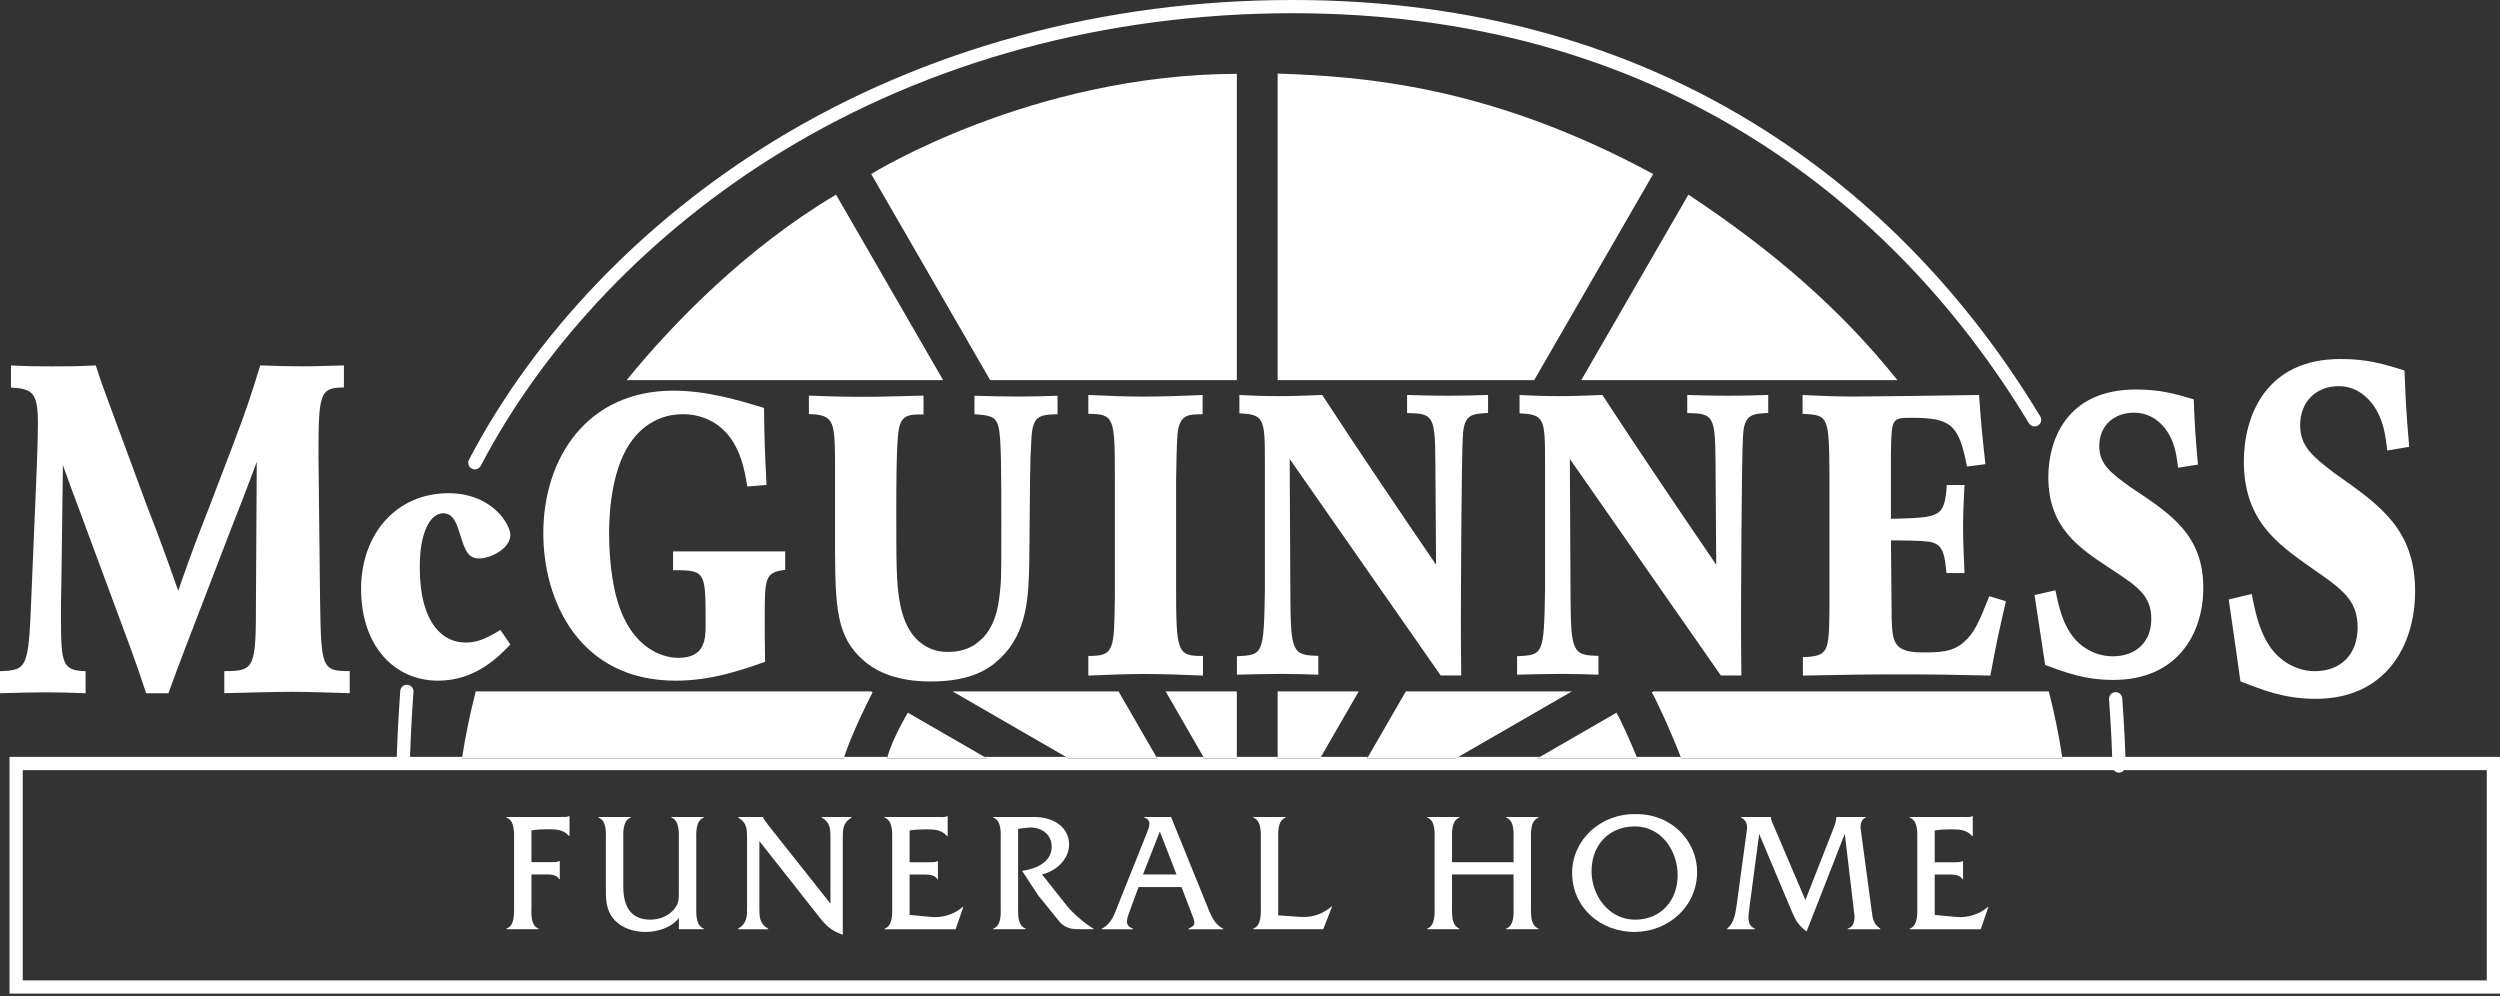 <svg width="256" height="102" viewBox="0 0 256 102" fill="none" xmlns="http://www.w3.org/2000/svg">
<rect x="0" y="0" width="256" height="102" fill="#333333" stroke="none"/>
<path d="M8.766 70.991V68.731C6.442 68.636 6.244 68.118 6.244 63.317C6.244 62.095 6.244 60.917 6.284 59.69L6.442 47.636C7.281 49.991 7.525 50.6 8.242 52.531L13.403 66.466C14.125 68.442 14.242 68.821 14.964 70.987H17.247C18.046 68.772 18.168 68.492 18.966 66.372L23.689 54.083C24.89 51.069 25.088 50.505 26.293 47.302L26.211 61.238C26.211 68.442 26.13 68.722 22.968 68.722V70.982C25.408 70.937 27.65 70.842 30.01 70.842C31.932 70.842 33.854 70.937 35.812 70.982V68.722C32.888 68.722 32.888 68.393 32.771 61.238L32.613 46.643C32.613 40.287 32.735 39.678 35.216 39.678V37.417C33.457 37.462 32.252 37.512 30.935 37.512C29.496 37.512 28.052 37.467 26.653 37.417C25.571 40.9 25.291 41.748 23.892 45.47L21.411 51.967C20.089 55.355 19.728 56.252 18.249 60.489C16.769 56.298 16.489 55.544 14.969 51.592L11.369 41.848C10.606 39.777 10.53 39.637 9.808 37.422C7.805 37.517 6.605 37.517 5.323 37.517C4.042 37.517 3.163 37.517 1.123 37.422V39.682C3.325 39.822 3.884 40.151 3.884 43.4C3.884 44.388 3.844 45.705 3.763 47.965L3.203 61.287C2.923 68.397 2.802 68.632 0 68.727V70.987C1.841 70.942 3.163 70.892 4.602 70.892C5.964 70.892 7.363 70.937 8.766 70.987V70.991Z" fill="white"/>
<path d="M237.061 68.731C235.861 68.731 234.819 68.307 234.102 67.838C231.661 66.286 231.02 63.128 230.578 60.823L228.219 61.387C228.778 65.199 228.9 66.047 229.419 69.769C231.702 70.662 233.903 71.56 237.142 71.56C244.266 71.56 247.307 66.146 247.307 60.543C247.307 54.236 243.743 51.742 239.1 48.489C236.736 46.698 235.536 45.665 235.536 43.544C235.536 41.189 237.097 39.543 239.497 39.543C240.86 39.543 242.06 40.201 242.98 41.424C244.063 42.931 244.261 44.483 244.46 46.129L246.702 45.755C246.382 42.037 246.341 41.045 246.219 37.941C243.977 37.233 242.376 36.764 239.655 36.764C231.972 36.764 229.771 42.647 229.771 47.262C229.771 53.334 233.254 55.734 236.736 58.184C239.858 60.349 241.419 61.432 241.419 64.256C241.419 67.08 239.619 68.727 237.057 68.727L237.061 68.731Z" fill="white"/>
<path d="M44.87 69.701C48.71 69.701 51.101 67.206 52.26 65.997L51.245 64.508C50.158 65.153 49.107 65.799 47.695 65.799C46.571 65.799 44.726 65.356 43.675 62.618C43.134 61.17 42.985 59.559 42.985 57.989C42.985 54.57 44.036 52.558 45.376 52.558C46.463 52.558 46.788 53.726 47.077 54.61C47.618 56.343 47.875 57.186 49.107 57.186C50.158 57.186 52.26 56.221 52.26 54.773C52.26 53.726 50.415 50.505 45.922 50.505C40.526 50.505 36.975 54.773 36.975 60.286C36.975 66.119 40.346 69.701 44.87 69.701Z" fill="white"/>
<path d="M80.402 58.351V56.46H68.921V58.391H69.611C72.255 58.432 72.255 58.874 72.255 63.904C72.255 65.352 72.255 67.364 69.467 67.364C67.545 67.364 64.179 66.079 62.948 60.444C62.515 58.513 62.37 56.257 62.37 54.611C62.37 52.197 62.695 47.69 64.797 44.992C65.921 43.544 67.585 42.416 69.94 42.416C72.007 42.416 73.996 43.382 75.156 45.394C75.99 46.801 76.279 48.371 76.532 49.819L78.49 49.657C78.309 45.913 78.273 44.988 78.237 41.771C75.593 40.968 72.368 40.003 68.966 40.003C60.128 40.003 55.635 46.883 55.635 54.611C55.635 61.531 59.33 69.701 69.183 69.701C72.769 69.701 75.701 68.695 78.345 67.77C78.309 65.718 78.309 64.712 78.309 63.345C78.309 59.199 78.309 58.594 80.411 58.355L80.402 58.351Z" fill="white"/>
<path d="M88.446 67.649C89.894 68.894 91.997 69.783 95.326 69.783C99.562 69.783 101.376 68.416 102.427 67.41C105.215 64.753 105.323 61.053 105.396 57.629C105.468 49.459 105.468 47.167 105.612 45.033C105.72 42.62 106.339 42.457 108.292 42.417V40.526C106.988 40.567 105.684 40.608 104.164 40.608C102.788 40.608 101.665 40.567 99.783 40.526V42.417C101.304 42.538 101.958 42.579 102.247 43.702C102.535 44.871 102.535 48.412 102.535 53.6C102.535 59.113 102.535 59.474 102.355 60.963C102.247 61.888 101.958 64.423 100.108 65.79C99.747 66.111 98.732 66.756 97.176 66.756C96.341 66.756 95.295 66.674 94.135 65.709C93.774 65.389 92.579 64.383 92.105 61.482C91.78 59.632 91.78 57.498 91.78 52.184C91.78 50.533 91.78 45.787 91.997 44.217C92.213 42.484 93.048 42.408 94.568 42.444V40.513C92.285 40.553 90.44 40.635 88.482 40.635C86.524 40.635 84.715 40.594 82.83 40.513V42.403C85.329 42.484 85.473 43.048 85.509 47.032V56.569C85.545 62.204 85.69 65.303 88.442 67.635L88.446 67.649Z" fill="white"/>
<path d="M111.445 67.166V69.178C113.656 69.097 115.249 69.016 117.206 69.016C119.164 69.016 121.19 69.097 123.184 69.178V67.166C120.504 67.207 120.432 66.764 120.432 59.803V49.26C120.432 48.254 120.504 45.277 120.576 44.433C120.793 42.462 121.628 42.421 123.148 42.421V40.449C121.154 40.531 119.128 40.612 117.098 40.612C115.212 40.612 113.331 40.531 111.445 40.449V42.38C114.125 42.38 114.161 42.782 114.161 48.98V61.175C114.089 66.647 114.089 67.171 111.445 67.171V67.166Z" fill="white"/>
<path d="M152.377 42.295V40.445C151.001 40.486 149.625 40.526 148.249 40.526C146.873 40.526 145.498 40.486 144.085 40.445V42.295C146.765 42.335 146.946 42.575 146.982 47.284L147.054 57.828C143.179 52.152 139.231 46.319 135.392 40.441C133.763 40.522 132.387 40.562 130.826 40.562C129.523 40.562 128.219 40.522 126.915 40.441V42.331C129.45 42.412 129.523 42.935 129.523 47.158V60.516C129.414 67.035 129.342 67.076 126.662 67.198V69.088C128.471 69.047 129.816 69.007 131.156 69.007C132.568 69.007 133.763 69.047 134.995 69.088V67.157C132.351 67.117 132.171 66.756 132.135 61.121L132.063 46.996L147.528 69.169H149.63C149.594 66.314 149.594 65.023 149.594 63.336C149.594 62.934 149.63 46.797 149.81 44.46C149.955 42.448 150.717 42.367 152.382 42.286L152.377 42.295Z" fill="white"/>
<path d="M181.066 42.295V40.445C179.69 40.486 178.314 40.526 176.938 40.526C175.562 40.526 174.186 40.486 172.774 40.445V42.295C175.453 42.335 175.634 42.575 175.67 47.284L175.742 57.828C171.867 52.152 167.919 46.319 164.08 40.441C162.451 40.522 161.075 40.562 159.515 40.562C158.211 40.562 156.907 40.522 155.603 40.441V42.331C158.139 42.412 158.211 42.935 158.211 47.158V60.516C158.102 67.035 158.03 67.076 155.35 67.198V69.088C157.16 69.047 158.504 69.007 159.844 69.007C161.256 69.007 162.451 69.047 163.683 69.088V67.157C161.039 67.117 160.859 66.756 160.823 61.121L160.751 46.996L176.216 69.169H178.318C178.282 66.314 178.282 65.023 178.282 63.336C178.282 62.934 178.318 46.797 178.499 44.46C178.643 42.448 179.405 42.367 181.07 42.286L181.066 42.295Z" fill="white"/>
<path d="M184.616 67.288V69.178C188.78 69.097 191.027 69.056 194.613 69.056C197.695 69.056 200.735 69.097 203.812 69.178C204.502 65.474 204.683 64.712 205.405 61.572L203.704 61.049C202.689 63.584 202.219 64.793 201.096 65.758C199.901 66.805 198.561 66.805 196.824 66.805C193.891 66.805 193.783 65.718 193.706 63.304L193.634 55.337C194.505 55.337 197.221 55.337 197.87 55.54C199.03 55.901 199.138 56.907 199.319 58.68H201.164C201.092 57.069 201.019 55.5 201.019 53.894C201.019 52.486 201.092 51.078 201.164 49.666H199.355C199.102 52.964 198.773 53.005 193.63 53.127V46.364C193.702 42.863 193.702 42.782 195.732 42.782C199.788 42.782 200.586 43.468 201.421 47.772L203.307 47.528C202.982 44.55 202.874 43.626 202.657 40.445C200.627 40.486 191.681 40.607 189.836 40.607C188.424 40.607 186.975 40.567 184.584 40.445V42.376C187.228 42.498 187.3 42.579 187.336 48.696V62.019C187.3 66.846 187.264 67.171 184.62 67.292L184.616 67.288Z" fill="white"/>
<path d="M216.056 58.193C218.88 60.042 220.292 60.972 220.292 63.385C220.292 65.799 218.664 67.207 216.345 67.207C215.257 67.207 214.315 66.846 213.665 66.444C211.454 65.118 210.877 62.42 210.475 60.449L208.337 60.931C208.842 64.193 208.951 64.915 209.424 68.095C211.49 68.858 213.48 69.625 216.417 69.625C222.864 69.625 225.616 64.996 225.616 60.209C225.616 54.818 222.39 52.684 218.19 49.905C216.052 48.376 214.964 47.492 214.964 45.678C214.964 43.666 216.376 42.258 218.551 42.258C219.782 42.258 220.87 42.822 221.7 43.869C222.679 45.155 222.859 46.486 223.04 47.893L225.07 47.573C224.781 44.392 224.745 43.549 224.637 40.892C222.607 40.287 221.158 39.886 218.695 39.886C211.739 39.886 209.749 44.916 209.749 48.859C209.749 54.051 212.898 56.104 216.052 58.193H216.056Z" fill="white"/>
<path d="M57.444 83.66H51.854V83.714C52.743 84.043 52.639 85.32 52.639 86.123V92.705C52.639 93.49 52.743 94.785 51.854 95.096V95.15H55.157V95.096C54.281 94.762 54.421 93.49 54.421 92.705V89.543H55.711C56.253 89.543 56.988 89.507 57.268 90.03H57.322V88.18H57.268C57.056 88.284 56.781 88.284 56.514 88.284H54.421V85.036C54.98 84.932 55.59 84.914 56.203 84.914C57.006 84.914 57.724 84.982 58.265 85.595H58.319V83.57H58.265C58.039 83.691 57.742 83.655 57.444 83.655V83.66Z" fill="white"/>
<path d="M72.079 83.713L72.061 83.659H68.745V83.713C69.62 84.043 69.512 85.32 69.512 86.105V91.36C69.512 91.987 69.53 92.425 69.146 92.948C68.569 93.769 67.576 94.171 66.597 94.171C64.797 94.171 63.823 93.088 63.823 90.765V86.105C63.823 85.32 63.719 84.043 64.59 83.713V83.659H61.274V83.713C62.163 84.043 62.041 85.32 62.041 86.105V90.765C62.041 92.023 62.005 93.192 62.93 94.207C63.715 95.064 64.937 95.43 66.092 95.43C67.315 95.43 68.745 95.01 69.516 93.999V95.15H72.083V95.096C71.195 94.762 71.298 93.49 71.298 92.705V86.123C71.298 85.32 71.195 84.043 72.083 83.713H72.079Z" fill="white"/>
<path d="M84.133 83.713C85.058 84.237 85.04 84.936 85.04 85.915V92.533L78.647 84.467L78.404 84.119C78.282 83.98 78.21 83.894 78.142 83.682V83.664H75.593V83.718C76.5 84.241 76.5 84.941 76.5 85.919V92.885C76.5 93.864 76.5 94.563 75.575 95.105V95.159H78.665V95.105C77.741 94.563 77.759 93.864 77.759 92.885V86.127L83.75 93.724C84.517 94.721 85.058 95.294 86.299 95.714V85.919C86.299 84.941 86.299 84.241 87.206 83.718V83.664H84.133V83.718V83.713Z" fill="white"/>
<path d="M95.362 93.896L93.143 93.688V89.551H94.437C94.979 89.551 95.714 89.533 95.989 90.039H96.043V88.189H95.989C95.782 88.293 95.502 88.293 95.222 88.293H93.143V85.044C93.702 84.941 94.311 84.923 94.925 84.923C95.728 84.923 96.445 84.99 96.986 85.622H97.04V83.578H96.986C96.761 83.7 96.463 83.664 96.165 83.664H90.576V83.718C91.464 84.047 91.361 85.324 91.361 86.127V92.709C91.361 93.494 91.464 94.789 90.576 95.1V95.155H97.857L98.642 92.867H98.588C97.717 93.634 96.508 94.004 95.358 93.896H95.362Z" fill="white"/>
<path d="M109.212 92.705L106.699 89.542C108.129 89.208 109.474 88.004 109.474 86.47C109.474 84.936 108.197 83.659 105.86 83.659H101.705V83.713C102.594 84.043 102.472 85.32 102.472 86.123V92.705C102.472 93.49 102.594 94.784 101.705 95.096V95.15H105.039V95.096C104.15 94.78 104.254 93.508 104.254 92.705V84.882C104.656 84.81 105.039 84.76 105.441 84.742C106.609 84.688 107.692 85.423 107.692 86.682C107.692 88.324 106.068 88.969 104.669 89.177L106.275 91.64L108.405 94.275C108.928 94.92 109.505 95.15 110.43 95.15H112.036C111.039 94.523 109.939 93.612 109.208 92.705H109.212Z" fill="white"/>
<path d="M123.55 92.619L119.918 83.659H117.161V83.713C118.001 83.975 117.667 84.71 117.423 85.338L114.509 92.619C114.125 93.616 113.827 94.591 112.817 95.1V95.154H116.029V95.1C115.19 94.784 115.312 94.279 115.682 93.3L116.588 90.837H120.987L121.93 93.3C122.404 94.523 122.539 94.717 121.686 95.1V95.154H125.264V95.1C124.267 94.595 123.956 93.616 123.554 92.619H123.55ZM117.04 89.547L118.767 85.148L120.477 89.547H117.035H117.04Z" fill="white"/>
<path d="M133.263 93.896L130.89 93.738V86.123C130.89 85.338 130.768 84.043 131.656 83.713V83.659H128.323V83.713C129.211 84.043 129.108 85.32 129.108 86.123V92.705C129.108 93.49 129.211 94.784 128.323 95.096V95.15H135.5L136.407 92.826H136.353C135.482 93.557 134.449 93.963 133.263 93.891V93.896Z" fill="white"/>
<path d="M154.223 83.713C155.111 84.043 154.989 85.32 154.989 86.123V88.288H148.687V86.123C148.687 85.32 148.583 84.043 149.454 83.713V83.659H146.138V83.713C147.027 84.043 146.905 85.32 146.905 86.105V92.705C146.905 93.49 147.009 94.766 146.138 95.096V95.15H149.454V95.096C148.583 94.762 148.687 93.49 148.687 92.705V89.542H154.989V92.705C154.989 93.49 155.111 94.766 154.223 95.096V95.15H157.556V95.096C156.668 94.762 156.772 93.49 156.772 92.705V86.105C156.772 85.32 156.668 84.043 157.556 83.713V83.659H154.223V83.713Z" fill="white"/>
<path d="M167.531 83.366C163.864 83.28 160.985 86.055 160.985 89.371C160.985 92.948 163.9 95.43 167.36 95.43C170.82 95.43 173.784 92.845 173.784 89.281C173.784 86.136 171.199 83.344 167.531 83.362V83.366ZM167.446 94.175C164.703 94.175 162.975 91.663 162.975 89.217C162.975 86.583 164.703 84.625 167.409 84.625C170.116 84.625 171.79 87.088 171.79 89.637C171.79 92.186 170.098 94.175 167.441 94.175H167.446Z" fill="white"/>
<path d="M191.667 93.318L190.517 84.746C190.517 84.345 190.639 83.84 191.058 83.718V83.664H188.036V83.682C188.036 84.047 187.914 84.399 187.774 84.765L184.873 92.168L181.589 84.467C181.485 84.223 181.345 83.962 181.345 83.682V83.664H178.291V83.718C179.094 84.156 178.9 84.855 178.832 85.342L177.835 92.659C177.695 93.602 177.592 94.46 176.856 95.105V95.159H179.703V95.105C178.882 94.739 179.004 93.968 179.144 92.903L180.141 85.396L183.457 93.273C183.876 94.252 184.12 94.721 184.995 95.384L188.906 85.378L189.903 93.796C189.903 94.392 189.8 94.915 189.186 95.105V95.159H192.556V95.105C191.857 94.618 191.771 94.144 191.667 93.323V93.318Z" fill="white"/>
<path d="M200.334 93.896L198.114 93.688V89.551H199.409C199.95 89.551 200.686 89.533 200.961 90.039H201.015V88.189H200.961C200.753 88.293 200.474 88.293 200.194 88.293H198.114V85.044C198.674 84.941 199.283 84.923 199.896 84.923C200.699 84.923 201.416 84.99 201.958 85.622H202.012V83.578H201.958C201.732 83.7 201.434 83.664 201.137 83.664H195.547V83.718C196.436 84.047 196.332 85.324 196.332 86.127V92.709C196.332 93.494 196.436 94.789 195.547 95.1V95.155H202.829L203.613 92.867H203.559C202.689 93.634 201.48 94.004 200.329 93.896H200.334Z" fill="white"/>
<path d="M217.644 77.502C217.581 75.084 217.333 71.669 217.319 71.506C217.292 71.132 216.963 70.856 216.593 70.879C216.218 70.906 215.939 71.231 215.966 71.605C215.966 71.646 216.223 75.102 216.286 77.502H211.161C211.17 77.561 211.179 77.624 211.188 77.682H172.155C172.133 77.624 172.11 77.561 172.088 77.502H167.59C167.617 77.565 167.639 77.628 167.662 77.682H157.376L157.687 77.502H149.337L149.025 77.682H139.976L140.079 77.502H135.257L135.153 77.682H130.822V77.502H126.644V77.682H123.324L123.22 77.502H118.397L118.501 77.682H109.451L109.14 77.502H100.789L101.101 77.682H90.815C90.828 77.624 90.851 77.561 90.864 77.502H86.434C86.398 77.619 86.38 77.682 86.38 77.682H47.289C47.298 77.624 47.311 77.561 47.32 77.502H41.988C42.064 74.615 42.335 70.884 42.34 70.847C42.367 70.473 42.087 70.148 41.712 70.121C41.334 70.099 41.013 70.374 40.986 70.748C40.986 70.789 40.706 74.578 40.63 77.502H0.974V101.742H256V77.502H217.644ZM254.647 100.393H2.328V78.86H216.448C216.57 79.018 216.764 79.121 216.981 79.121C217.197 79.121 217.387 79.018 217.513 78.86H254.647V100.393Z" fill="white"/>
<path d="M172.891 19.931L161.924 38.924H194.293C188.455 31.616 181.458 25.602 172.891 19.931Z" fill="white"/>
<path d="M211.193 77.682C211.184 77.623 211.175 77.56 211.166 77.501C210.827 75.246 210.363 73.004 209.799 70.797H169.313L169.146 70.892C169.71 71.867 171.258 75.268 172.097 77.501C172.119 77.56 172.142 77.623 172.164 77.682H211.197H211.193Z" fill="white"/>
<path d="M169.286 17.82C152.409 8.684 139.357 7.831 130.831 7.534V38.924H157.101L169.286 17.82Z" fill="white"/>
<path d="M126.653 7.561C105.576 7.62 89.209 17.82 89.209 17.82L101.394 38.924H126.653V7.561Z" fill="white"/>
<path d="M85.609 19.931C76.432 25.381 68.961 33.046 64.166 38.924H96.576L85.609 19.931Z" fill="white"/>
<path d="M86.394 77.682C86.394 77.682 86.412 77.619 86.448 77.501C86.637 76.906 87.382 74.767 89.353 70.892L89.186 70.797H48.719C48.114 73.134 47.654 75.385 47.334 77.501C47.325 77.56 47.311 77.623 47.302 77.682H86.394Z" fill="white"/>
<path d="M101.11 77.682L100.798 77.501L92.967 72.981C92.967 72.981 91.433 75.512 90.878 77.501C90.86 77.56 90.842 77.623 90.828 77.682H101.114H101.11Z" fill="white"/>
<path d="M118.51 77.682L118.406 77.501L114.536 70.797H97.537L109.149 77.501L109.46 77.682H118.51Z" fill="white"/>
<path d="M126.653 77.682V70.797H119.358L123.229 77.501L123.333 77.682H126.653Z" fill="white"/>
<path d="M135.162 77.682L135.266 77.501L139.136 70.797H130.831V77.682H135.162Z" fill="white"/>
<path d="M149.034 77.682L149.346 77.501L160.963 70.797H143.959L140.088 77.501L139.985 77.682H149.034Z" fill="white"/>
<path d="M167.671 77.682C167.648 77.628 167.626 77.564 167.599 77.501C167.116 76.315 166.11 74.01 165.528 72.981L157.696 77.501L157.385 77.682H167.671Z" fill="white"/>
<path d="M48.313 47.988C48.412 48.042 48.52 48.065 48.624 48.065C48.868 48.065 49.102 47.934 49.224 47.704C55.842 35.063 66.773 23.644 80.01 15.551C95.204 6.262 113.309 1.353 132.365 1.353C150.28 1.353 166.3 5.766 179.978 14.473C191.117 21.56 200.465 31.273 207.764 43.341C207.958 43.661 208.373 43.761 208.693 43.571C209.014 43.377 209.117 42.962 208.923 42.642C201.516 30.393 192.024 20.531 180.709 13.331C166.805 4.484 150.541 0 132.365 0C113.06 0 94.713 4.976 79.306 14.396C65.862 22.616 54.755 34.219 48.024 47.072C47.852 47.401 47.979 47.812 48.308 47.983L48.313 47.988Z" fill="white"/>
</svg>
